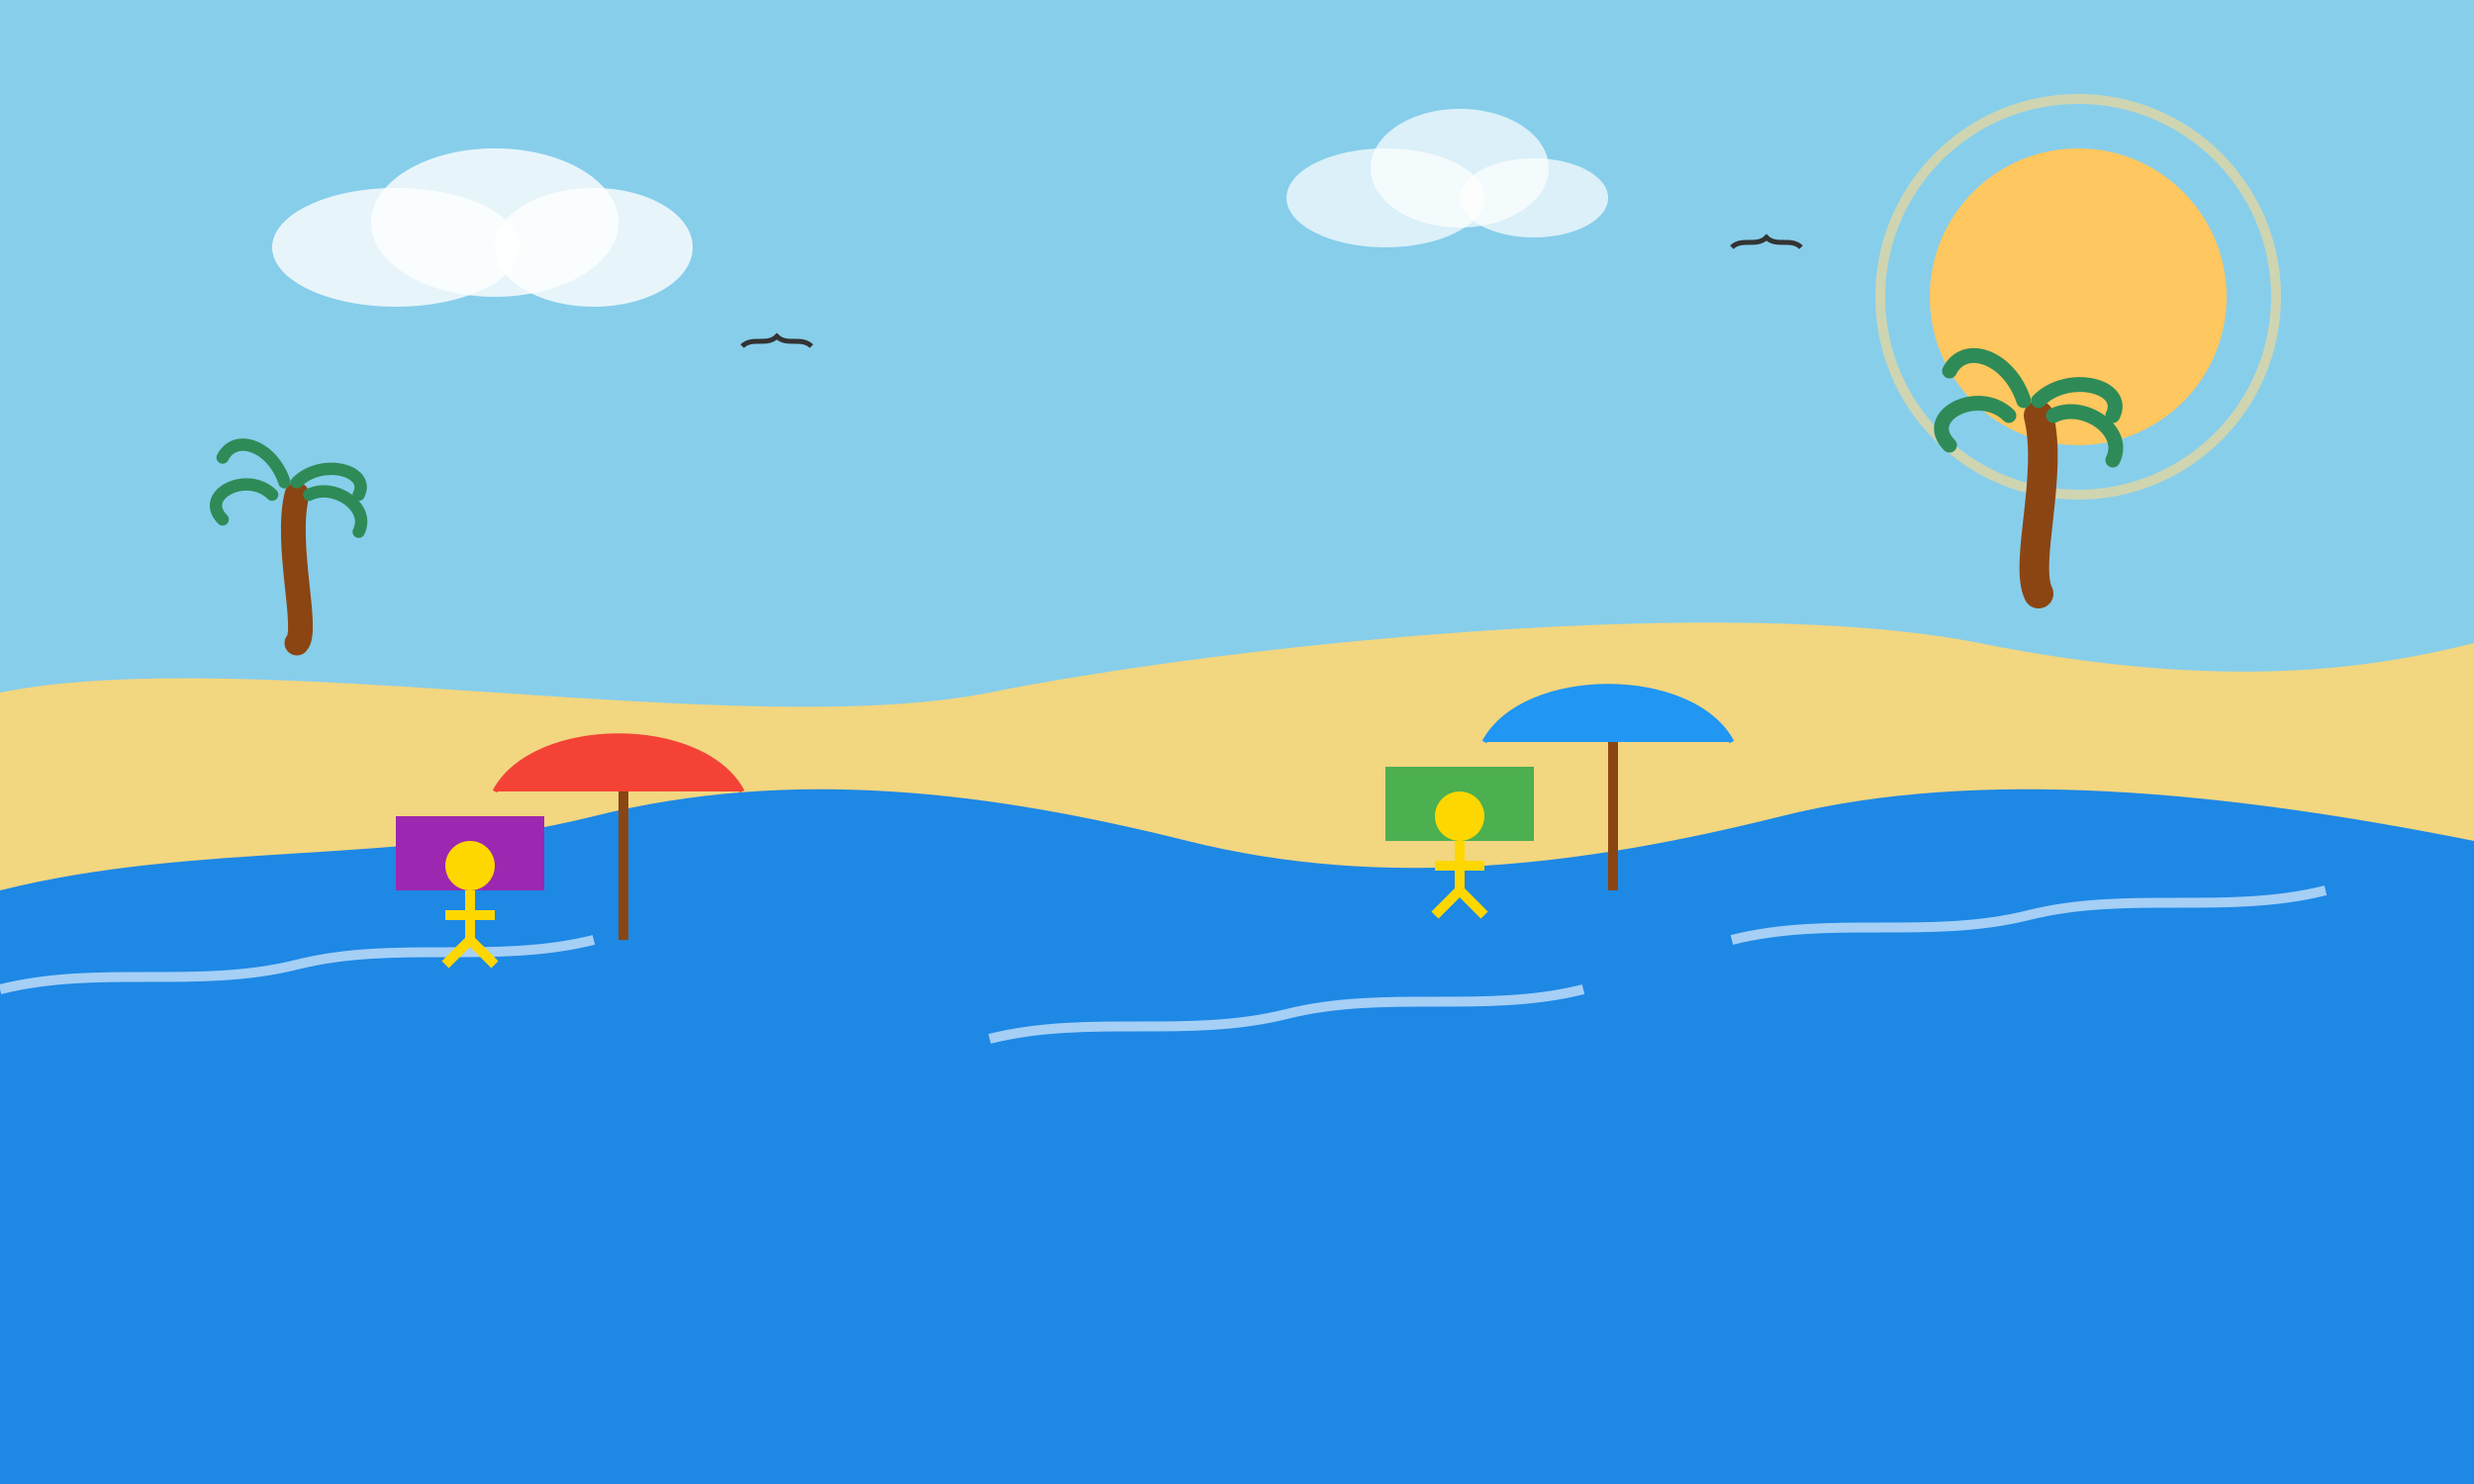 <?xml version="1.0" encoding="UTF-8"?>
<svg width="500" height="300" viewBox="0 0 500 300" fill="none" xmlns="http://www.w3.org/2000/svg">
  <!-- Sky background -->
  <rect width="500" height="300" fill="#87CEEB"/>
  
  <!-- Sun -->
  <circle cx="420" cy="60" r="30" fill="#FFC75F"/>
  <circle cx="420" cy="60" r="40" stroke="#FFDA8A" stroke-width="2" stroke-opacity="0.6"/>
  
  <!-- Clouds -->
  <g transform="translate(80, 50)">
    <ellipse cx="0" cy="0" rx="25" ry="12" fill="white" opacity="0.8"/>
    <ellipse cx="20" cy="-5" rx="25" ry="15" fill="white" opacity="0.8"/>
    <ellipse cx="40" cy="0" rx="20" ry="12" fill="white" opacity="0.8"/>
  </g>
  
  <g transform="translate(280, 40)">
    <ellipse cx="0" cy="0" rx="20" ry="10" fill="white" opacity="0.7"/>
    <ellipse cx="15" cy="-6" rx="18" ry="12" fill="white" opacity="0.7"/>
    <ellipse cx="30" cy="0" rx="15" ry="8" fill="white" opacity="0.7"/>
  </g>
  
  <!-- Beach -->
  <path d="M0 140C50 130 150 150 200 140C250 130 350 120 400 130C450 140 480 135 500 130V300H0V140Z" fill="#F2D680"/>
  
  <!-- Ocean -->
  <path d="M0 180C40 170 80 175 120 165C160 155 200 160 240 170C280 180 320 175 360 165C400 155 450 160 500 170V300H0V180Z" fill="#1E88E5"/>
  
  <!-- Ocean waves -->
  <path d="M0 200C20 195 40 200 60 195C80 190 100 195 120 190" stroke="white" stroke-width="2" stroke-opacity="0.6"/>
  <path d="M200 210C220 205 240 210 260 205C280 200 300 205 320 200" stroke="white" stroke-width="2" stroke-opacity="0.6"/>
  <path d="M350 190C370 185 390 190 410 185C430 180 450 185 470 180" stroke="white" stroke-width="2" stroke-opacity="0.6"/>
  
  <!-- Beach umbrellas -->
  <g transform="translate(100, 160)">
    <!-- Pole -->
    <rect x="25" y="0" width="2" height="30" fill="#8B4513"/>
    <!-- Umbrella top -->
    <path d="M0 0C8 -15 42 -15 50 0" fill="#F44336" stroke="#F44336" stroke-width="1"/>
  </g>
  
  <g transform="translate(300, 150)">
    <!-- Pole -->
    <rect x="25" y="0" width="2" height="30" fill="#8B4513"/>
    <!-- Umbrella top -->
    <path d="M0 0C8 -15 42 -15 50 0" fill="#2196F3" stroke="#2196F3" stroke-width="1"/>
  </g>
  
  <!-- Beach towels -->
  <rect x="80" y="165" width="30" height="15" fill="#9C27B0"/>
  <rect x="280" y="155" width="30" height="15" fill="#4CAF50"/>
  
  <!-- Palm trees -->
  <g transform="translate(50, 130) scale(0.5)">
    <!-- Trunk -->
    <path d="M20 0C25 -5 15 -40 20 -60" stroke="#8B4513" stroke-width="10" stroke-linecap="round"/>
    <!-- Leaves -->
    <path d="M10 -60C0 -70 -20 -60 -10 -50" stroke="#2E8B57" stroke-width="5" stroke-linecap="round"/>
    <path d="M15 -65C10 -80 -5 -85 -10 -75" stroke="#2E8B57" stroke-width="5" stroke-linecap="round"/>
    <path d="M20 -65C30 -75 50 -70 45 -60" stroke="#2E8B57" stroke-width="5" stroke-linecap="round"/>
    <path d="M25 -60C35 -65 50 -55 45 -45" stroke="#2E8B57" stroke-width="5" stroke-linecap="round"/>
  </g>
  
  <g transform="translate(400, 120) scale(0.6)">
    <!-- Trunk -->
    <path d="M20 0C15 -10 25 -40 20 -60" stroke="#8B4513" stroke-width="10" stroke-linecap="round"/>
    <!-- Leaves -->
    <path d="M10 -60C0 -70 -20 -60 -10 -50" stroke="#2E8B57" stroke-width="5" stroke-linecap="round"/>
    <path d="M15 -65C10 -80 -5 -85 -10 -75" stroke="#2E8B57" stroke-width="5" stroke-linecap="round"/>
    <path d="M20 -65C30 -75 50 -70 45 -60" stroke="#2E8B57" stroke-width="5" stroke-linecap="round"/>
    <path d="M25 -60C35 -65 50 -55 45 -45" stroke="#2E8B57" stroke-width="5" stroke-linecap="round"/>
  </g>
  
  <!-- People on the beach (simplified) -->
  <circle cx="95" cy="175" r="5" fill="#FFD700"/>
  <path d="M95 180L95 190" stroke="#FFD700" stroke-width="2"/>
  <path d="M90 185L100 185" stroke="#FFD700" stroke-width="2"/>
  <path d="M95 190L90 195" stroke="#FFD700" stroke-width="2"/>
  <path d="M95 190L100 195" stroke="#FFD700" stroke-width="2"/>
  
  <circle cx="295" cy="165" r="5" fill="#FFD700"/>
  <path d="M295 170L295 180" stroke="#FFD700" stroke-width="2"/>
  <path d="M290 175L300 175" stroke="#FFD700" stroke-width="2"/>
  <path d="M295 180L290 185" stroke="#FFD700" stroke-width="2"/>
  <path d="M295 180L300 185" stroke="#FFD700" stroke-width="2"/>
  
  <!-- Birds in the sky -->
  <path d="M150 70C152 68 155 70 157 68C159 70 162 68 164 70" stroke="#333" stroke-width="1"/>
  <path d="M350 50C352 48 355 50 357 48C359 50 362 48 364 50" stroke="#333" stroke-width="1"/>
</svg>
